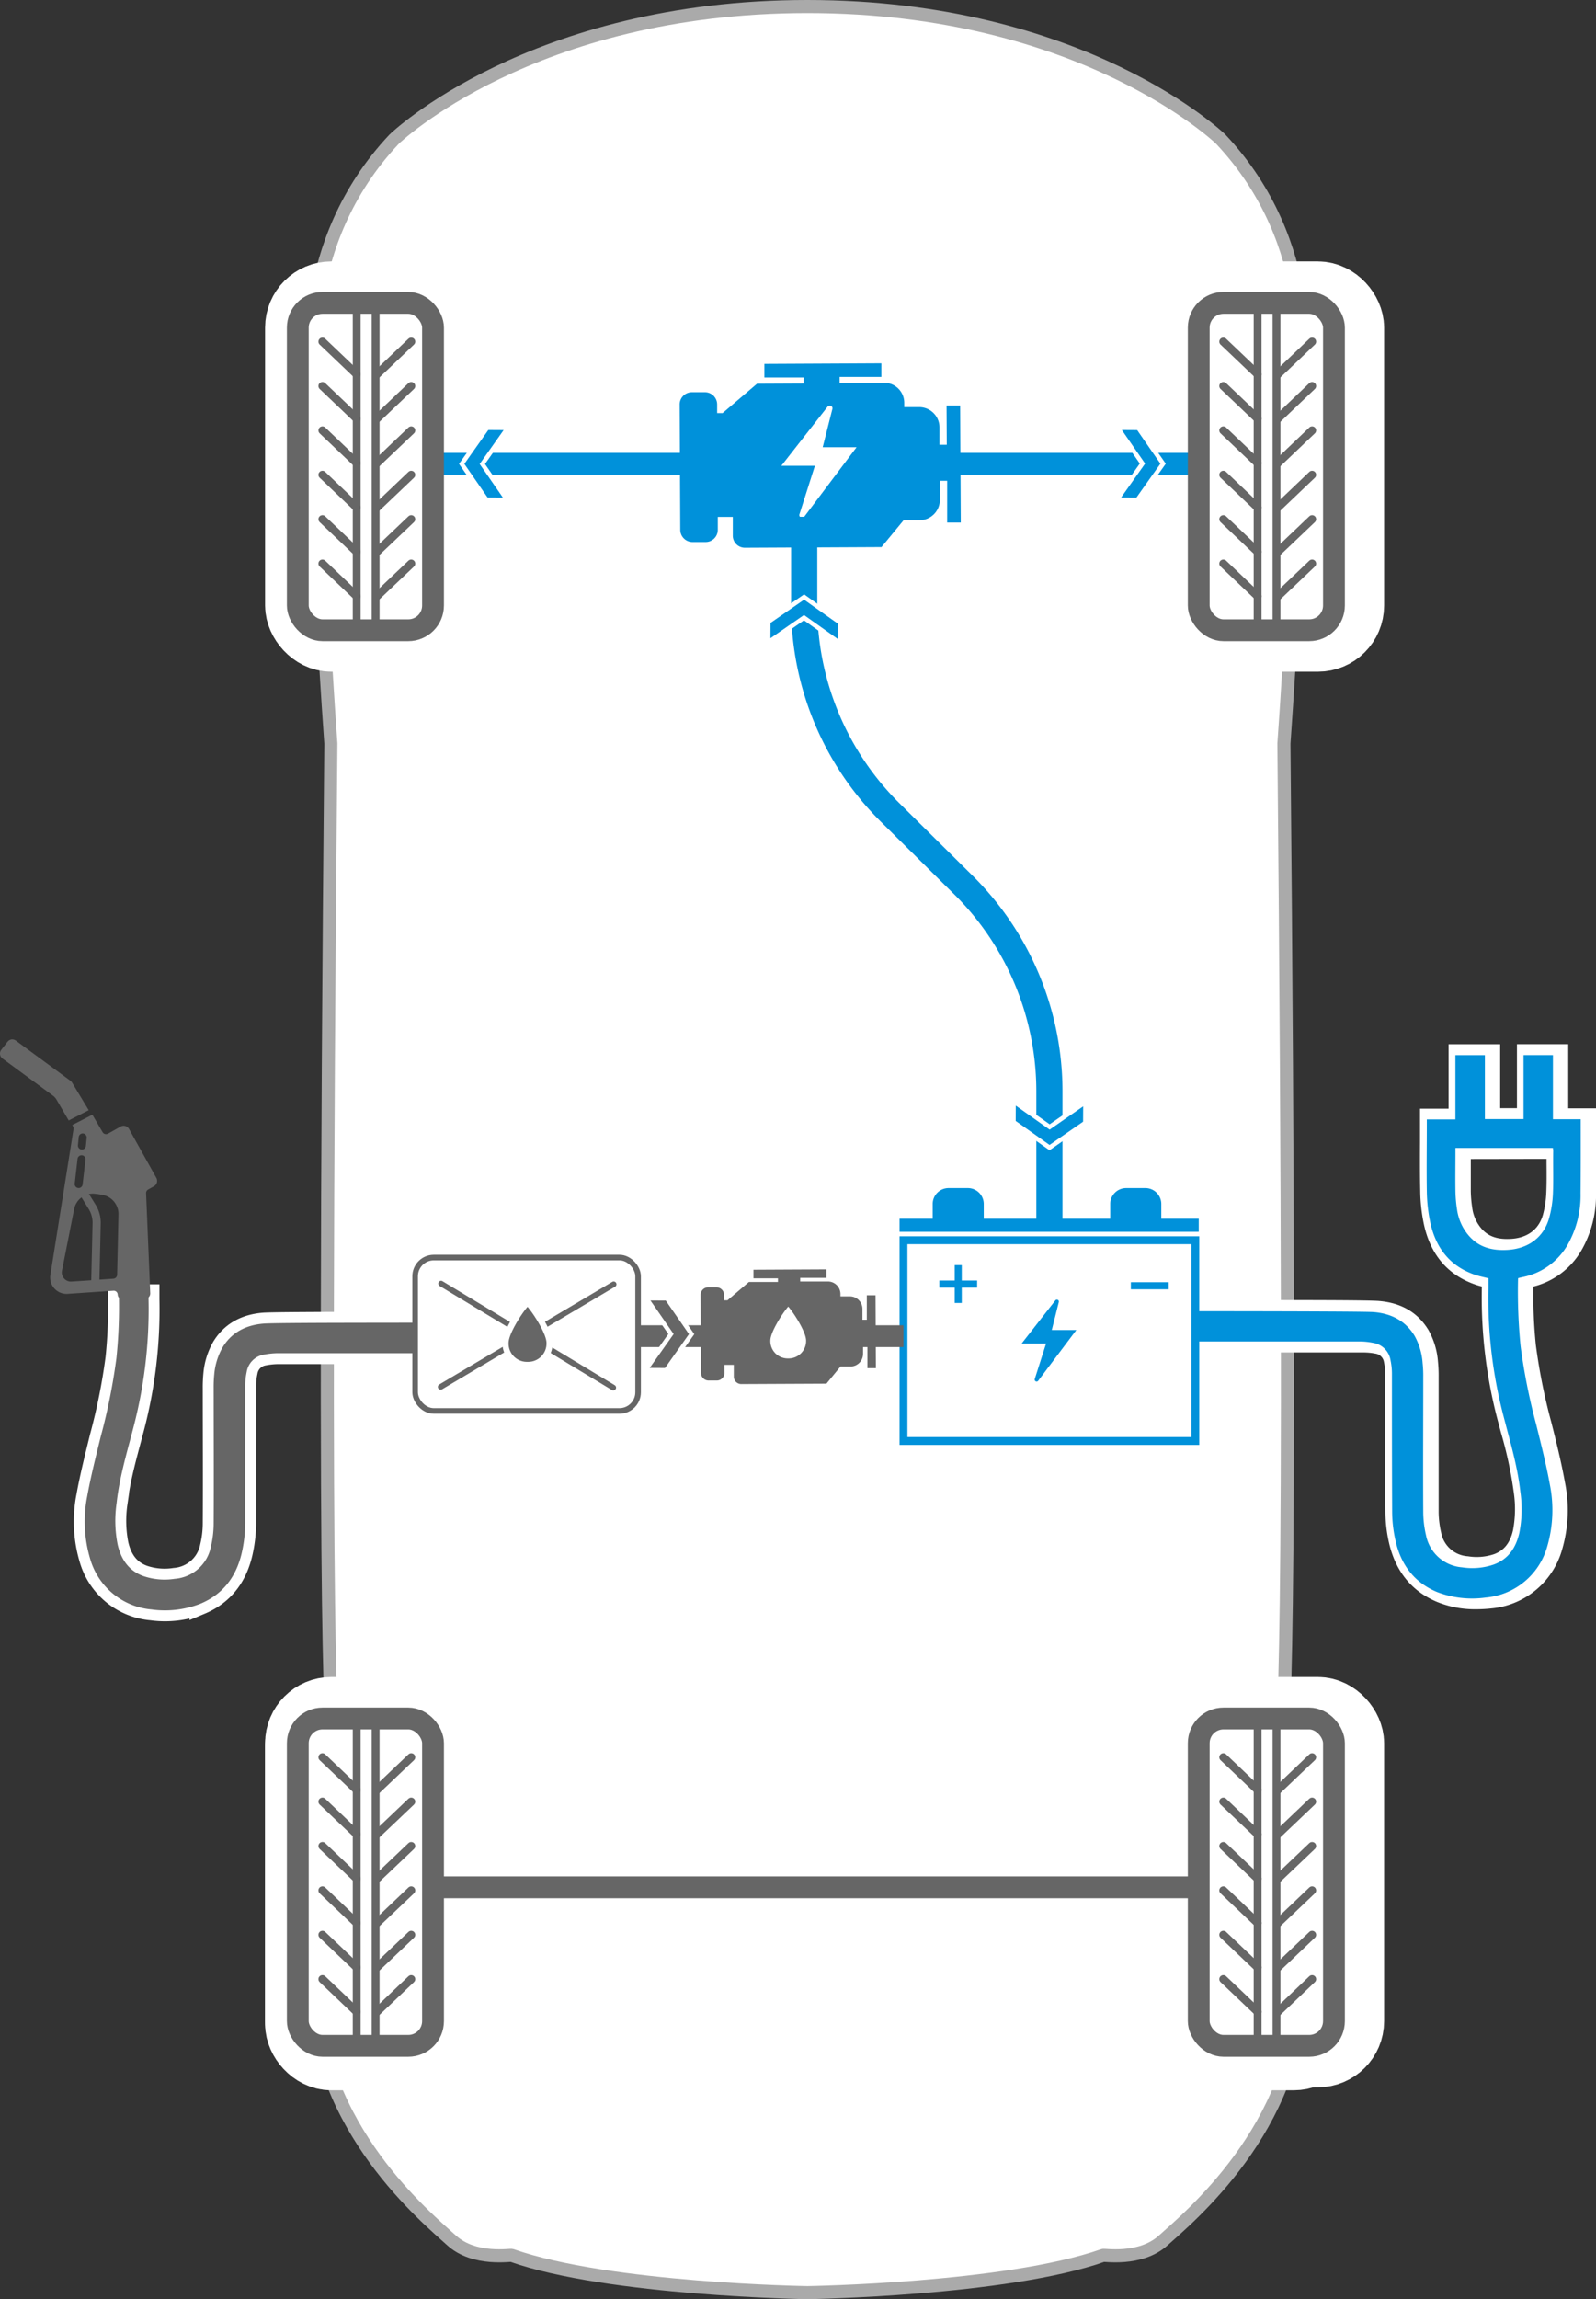 <svg xmlns="http://www.w3.org/2000/svg" viewBox="0 0 365.87 526.73"><rect x="0" y="0" width="365.87" height="526.73" fill="#333333" stroke="none"/><defs><style>.cls-1,.cls-14,.cls-2,.cls-4{fill:#fff;}.cls-1{stroke:#aaa;}.cls-1,.cls-10,.cls-11,.cls-13,.cls-14,.cls-16,.cls-17,.cls-4,.cls-5,.cls-6,.cls-7,.cls-9{stroke-miterlimit:10;}.cls-1,.cls-9{stroke-width:3px;}.cls-3,.cls-9{fill:#0091da;}.cls-13,.cls-16,.cls-4,.cls-5,.cls-7{stroke:#fff;}.cls-4,.cls-5{stroke-width:19px;}.cls-10,.cls-11,.cls-12,.cls-15,.cls-16,.cls-17,.cls-5,.cls-6{fill:none;}.cls-14,.cls-17,.cls-6,.cls-9{stroke:#0091da;}.cls-10,.cls-6,.cls-7{stroke-width:5px;}.cls-13,.cls-8{fill:#666;}.cls-10,.cls-11,.cls-12,.cls-15{stroke:#666;}.cls-11,.cls-14{stroke-width:1.8px;}.cls-12,.cls-15{stroke-linecap:round;stroke-linejoin:round;}.cls-12{stroke-width:1.85px;}.cls-13{stroke-width:2px;}.cls-15{stroke-width:1.28px;}.cls-16{stroke-width:2.79px;}.cls-17{stroke-width:6px;}</style></defs><title>Range extender</title><g id="Laag_2" data-name="Laag 2"><g id="Laag_1-2" data-name="Laag 1"><path class="cls-1" d="M185.09,1.5c63.26,0,94.72,30.35,94.72,30.35C302.63,56.05,298.11,86,298.11,86c0,32.49-3.78,84.35-3.78,84.35,2.08,221.93-.47,226.86-.47,226.86,3.88,15.71,4.38,27.1,4.15,58.68s-26,52.54-31.33,57.38-13.83,3.23-13.83,3.46c-22.36,7.84-67.76,8.52-67.76,8.52s-45.4-.68-67.75-8.52c0-.23-8.53,1.38-13.83-3.46s-31.1-25.81-31.33-57.38.27-43,4.15-58.68c0,0-2.55-4.93-.48-226.86,0,0-3.77-51.86-3.77-84.35,0,0-4.52-29.93,18.29-54.13C90.37,31.85,121.83,1.5,185.09,1.5Z"/><path d="M363.37,257.35v-.93H357v-14.7h-6.74v14.66H341.4V241.73h-6.76v14.73h-6.55v1c0,5.14-.08,10.28,0,15.42a37.42,37.42,0,0,0,.8,7.24c1.26,5.73,4.45,9.94,10.17,11.91,1,.35,2.06.55,3.15.83,0,.74,0,1.47,0,2.2a107.16,107.16,0,0,0,3.62,30c1.44,5.52,3.07,11,3.7,16.7a28.15,28.15,0,0,1-.24,9.47c-.78,3.37-2.53,6-5.89,7.22a15.12,15.12,0,0,1-7.22.63,9.15,9.15,0,0,1-8.28-7.36,24.08,24.08,0,0,1-.63-5.13c-.06-10.36,0-20.72,0-31.08a27.77,27.77,0,0,0-.15-3.29,14.91,14.91,0,0,0-1.81-6.13c-2.13-3.56-5.46-5.17-9.39-5.49-3-.25-36.81-.19-39.82-.22v6.95c1.91,0,34.64,0,36.55,0a16.35,16.35,0,0,1,3.12.32,4.78,4.78,0,0,1,4,4,14.77,14.77,0,0,1,.32,2.88c0,10.62,0,21.24.05,31.86a30.62,30.62,0,0,0,.78,6.61c1.22,5.43,4.24,9.53,9.5,11.73A22.39,22.39,0,0,0,341.6,366a16.08,16.08,0,0,0,14.08-11.66,29.87,29.87,0,0,0,.61-14.24c-.83-4.61-2-9.16-3.12-13.7a140.25,140.25,0,0,1-3.58-17.94A124.94,124.94,0,0,1,349,293a.65.65,0,0,1,.07-.21s0,0,.08,0l.84-.2a15.32,15.32,0,0,0,10.29-7.26,22.89,22.89,0,0,0,3.05-12C363.39,267.94,363.37,262.65,363.37,257.35ZM357,273.41a24.94,24.94,0,0,1-.85,5.57c-1.24,4.49-4.8,7.13-9.67,7.38-3.25.17-6.22-.5-8.53-3A11.62,11.62,0,0,1,335,277a30.76,30.76,0,0,1-.35-4.07c-.05-3,0-6,0-9V263H357c0,.26.06.48.06.71C357,267,357.13,270.19,357,273.41Z"/><path class="cls-2" d="M338.38,368.68a23,23,0,0,1-8.95-1.68c-5.81-2.43-9.5-7-11-13.49a33.19,33.19,0,0,1-.84-7.14c-.05-6.8-.05-13.71-.05-20.39q0-5.75,0-11.48a12.06,12.06,0,0,0-.27-2.39,2.31,2.31,0,0,0-2-2,14,14,0,0,0-2.65-.26c-1.86,0-34.48,0-36.49,0h-2.51v-12l2.53,0h8c15,0,29.9,0,32,.21,5.12.42,8.93,2.68,11.34,6.7a17.42,17.42,0,0,1,2.15,7.13,32.66,32.66,0,0,1,.16,3.58v10.06c0,7,0,14,0,21a21.7,21.7,0,0,0,.57,4.59,6.65,6.65,0,0,0,6.15,5.43,12.53,12.53,0,0,0,6-.49c2.29-.86,3.66-2.59,4.32-5.44a26,26,0,0,0,.19-8.64,93.07,93.07,0,0,0-2.94-13.75l-.69-2.59a110.15,110.15,0,0,1-3.7-30.73v-.17c-.48-.12-1-.26-1.46-.43-6.3-2.17-10.27-6.79-11.8-13.73a38.75,38.75,0,0,1-.86-7.72c-.08-3.68-.07-7.41-.05-11,0-1.49,0-3,0-4.47V254h6.55V239.23H343.9v14.65h3.85V239.22H359.5v14.7h6.37v8.27q0,5.54,0,11.07a25.3,25.3,0,0,1-3.41,13.32,17.67,17.67,0,0,1-10.93,8.17,110.88,110.88,0,0,0,.55,13.42,135.11,135.11,0,0,0,3.53,17.61c1.13,4.43,2.3,9.16,3.15,13.87a32.09,32.09,0,0,1-.68,15.43,18.59,18.59,0,0,1-16.21,13.41A32.29,32.29,0,0,1,338.38,368.68Zm-45.2-63.88c9.05,0,18.5,0,19.53,0a19,19,0,0,1,3.59.37,7.26,7.26,0,0,1,5.9,5.91,16.84,16.84,0,0,1,.37,3.38q0,5.75,0,11.49c0,6.67,0,13.57.05,20.35a28.39,28.39,0,0,0,.71,6.08c1.11,4.92,3.74,8.18,8,10a19.65,19.65,0,0,0,10,1.14,13.56,13.56,0,0,0,12-9.91,27.26,27.26,0,0,0,.54-13.07c-.82-4.55-2-9.18-3.08-13.53a139.44,139.44,0,0,1-3.64-18.26,125.5,125.5,0,0,1-.58-15.78,2.86,2.86,0,0,1,.22-1.06l.28-.83.83-.47a2.44,2.44,0,0,1,.74-.31l.17,0,.73-.16a12.82,12.82,0,0,0,8.67-6.12,20.14,20.14,0,0,0,2.69-10.75q0-5.52,0-11v-3.28H354.5v-14.7h-1.75v14.66H338.9V244.23h-1.76V259h-6.55c0,1,0,2,0,2.94,0,3.57,0,7.26.05,10.88a35.29,35.29,0,0,0,.74,6.76c1.14,5.19,3.94,8.49,8.54,10.07.58.2,1.22.36,1.89.52l1.08.27,1.87.48v2.62c0,.53,0,1.05,0,1.58a103.57,103.57,0,0,0,3.54,29.32c.22.86.45,1.71.68,2.57a98.64,98.64,0,0,1,3.08,14.5,30.35,30.35,0,0,1-.29,10.3c-1,4.52-3.55,7.55-7.45,9a17.54,17.54,0,0,1-8.39.78,11.74,11.74,0,0,1-10.42-9.3,26.48,26.48,0,0,1-.69-5.67c0-7,0-14,0-21V315.5a26.17,26.17,0,0,0-.13-3,12.77,12.77,0,0,0-1.47-5.13c-1.56-2.6-4-4-7.46-4.28-2.07-.17-21.28-.19-31.6-.2h-5.51v1.94Zm52.38-15.92a12.17,12.17,0,0,1-9.45-3.81,14.14,14.14,0,0,1-3.55-7.67,34.36,34.36,0,0,1-.37-4.39c0-2.16,0-4.32,0-6.47v-6h27.11l.2,2.49a5.94,5.94,0,0,1,0,.72c0,.91,0,1.82,0,2.74,0,2.3,0,4.67-.06,7a27.64,27.64,0,0,1-.94,6.13c-1.51,5.45-6,8.89-11.95,9.21Zm-8.39-23.35v1c0,2.13,0,4.25,0,6.37a27.78,27.78,0,0,0,.32,3.74,9.05,9.05,0,0,0,2.27,5c1.55,1.67,3.57,2.35,6.56,2.19,3.83-.2,6.45-2.17,7.39-5.54a22.42,22.42,0,0,0,.76-5h0c.1-2.24.08-4.55.06-6.79v-1Z"/><path class="cls-3" d="M362.37,257.35v-.93H356v-14.7h-6.74v14.66H340.4V241.73h-6.76v14.73h-6.55v1c0,5.14-.08,10.28,0,15.42a37.42,37.42,0,0,0,.8,7.24c1.26,5.73,4.45,9.94,10.17,11.91,1,.35,2.06.55,3.15.83,0,.74,0,1.47,0,2.2a107.16,107.16,0,0,0,3.62,30c1.44,5.52,3.07,11,3.7,16.7a28.15,28.15,0,0,1-.24,9.47c-.78,3.37-2.53,6-5.89,7.22a15.12,15.12,0,0,1-7.22.63,9.15,9.15,0,0,1-8.28-7.36,24.08,24.08,0,0,1-.63-5.13c-.06-10.36,0-20.72,0-31.08a27.77,27.77,0,0,0-.15-3.29,14.91,14.91,0,0,0-1.81-6.13c-2.13-3.56-5.46-5.17-9.39-5.49-3-.25-62.2-.19-65.2-.22v6.95c1.91,0,60,0,61.93,0a16.35,16.35,0,0,1,3.12.32,4.78,4.78,0,0,1,4,4,14.77,14.77,0,0,1,.32,2.88c0,10.62,0,21.24.05,31.86a30.62,30.62,0,0,0,.78,6.61c1.22,5.43,4.24,9.53,9.5,11.73A22.39,22.39,0,0,0,340.6,366a16.08,16.08,0,0,0,14.08-11.66,29.87,29.87,0,0,0,.61-14.24c-.83-4.61-2-9.16-3.12-13.7a140.25,140.25,0,0,1-3.58-17.94A124.94,124.94,0,0,1,348,293a.65.65,0,0,1,.07-.21s0,0,.08,0l.84-.2a15.32,15.32,0,0,0,10.29-7.26,22.89,22.89,0,0,0,3.05-12C362.39,267.94,362.37,262.65,362.37,257.35ZM356,273.41a24.94,24.94,0,0,1-.85,5.57c-1.24,4.49-4.8,7.13-9.67,7.38-3.25.17-6.22-.5-8.53-3A11.62,11.62,0,0,1,334,277a30.76,30.76,0,0,1-.35-4.07c-.05-3,0-6,0-9V263H356c0,.26.06.48.06.71C356,267,356.13,270.19,356,273.41Z"/><rect class="cls-4" x="276.8" y="69.39" width="31" height="75" rx="5.67"/><rect class="cls-5" x="70.27" y="69.39" width="31" height="75" rx="5.67"/><rect class="cls-5" x="70.27" y="394.39" width="31" height="75" rx="5.67"/><rect class="cls-5" x="271.27" y="394.39" width="31" height="75" rx="5.67"/><line class="cls-6" x1="97.27" y1="106.25" x2="274.77" y2="106.25"/><path class="cls-3" d="M158.58,89.86h3a2.8,2.8,0,0,1,2.82,2.78v2h1.25l7.9-6.74,10.68-.05V86.48l-9,0,0-3.12,26.82-.13v3.12l-9.57,0v1.34l10.18,0a4.59,4.59,0,0,1,4.63,4.58v1l3.4,0a4.65,4.65,0,0,1,4.68,4.63l0,4h1.67l-.05-9,3.12,0,.14,26.82h-3.12l0-9.57h-1.67l0,4.35a4.66,4.66,0,0,1-4.64,4.68l-3.67,0-5.07,6.16-31.3.15a2.77,2.77,0,0,1-2.79-2.77l0-4.2s0-.07,0-.1h-3.44v2.95a2.79,2.79,0,0,1-2.78,2.81l-3,0a2.8,2.8,0,0,1-2.82-2.79l-.14-28.68A2.8,2.8,0,0,1,158.58,89.86Z"/><path class="cls-2" d="M189.72,93.17l-10.61,13.55h7.7l-3.55,11.13a.63.63,0,0,0,1.1.55l12-15.94H188.6l2.22-8.77A.62.62,0,0,0,189.72,93.17Z"/><path class="cls-7" d="M34.05,296.74c0,.31,0,.63,0,.94a107.05,107.05,0,0,1-3.63,30c-1.44,5.52-3.07,11-3.69,16.71a27.9,27.9,0,0,0,.24,9.47c.78,3.37,2.53,6,5.88,7.22a15.13,15.13,0,0,0,7.22.63,9.14,9.14,0,0,0,8.28-7.37,23.29,23.29,0,0,0,.63-5.12c.06-10.36,0-20.72,0-31.08a30.25,30.25,0,0,1,.14-3.3A15.1,15.1,0,0,1,51,308.73c2.13-3.55,5.46-5.16,9.4-5.49,3-.24,31.78-.18,34.79-.22v7c-1.91,0-29.61,0-31.52,0a18.14,18.14,0,0,0-3.12.32,4.79,4.79,0,0,0-4,4,14.7,14.7,0,0,0-.33,2.88c0,10.62,0,21.24,0,31.86a31.92,31.92,0,0,1-.78,6.61c-1.23,5.43-4.24,9.53-9.5,11.73a22.42,22.42,0,0,1-11.21,1.31A16.09,16.09,0,0,1,20.63,357,29.87,29.87,0,0,1,20,342.77c.83-4.61,2-9.17,3.11-13.71a136.74,136.74,0,0,0,3.58-17.93,115.27,115.27,0,0,0,.57-14.39Z"/><path class="cls-8" d="M34.05,296.74c0,.31,0,.63,0,.94a107.05,107.05,0,0,1-3.63,30c-1.44,5.52-3.07,11-3.69,16.71a27.9,27.9,0,0,0,.24,9.47c.78,3.37,2.53,6,5.88,7.22a15.13,15.13,0,0,0,7.22.63,9.14,9.14,0,0,0,8.28-7.37,23.29,23.29,0,0,0,.63-5.12c.06-10.36,0-20.72,0-31.08a30.25,30.25,0,0,1,.14-3.3A15.1,15.1,0,0,1,51,308.73c2.13-3.55,5.46-5.16,9.4-5.49,3-.24,31.78-.18,34.79-.22v7c-1.91,0-29.61,0-31.52,0a18.14,18.14,0,0,0-3.12.32,4.79,4.79,0,0,0-4,4,14.7,14.7,0,0,0-.33,2.88c0,10.62,0,21.24,0,31.86a31.92,31.92,0,0,1-.78,6.61c-1.23,5.43-4.24,9.53-9.5,11.73a22.42,22.42,0,0,1-11.21,1.31A16.09,16.09,0,0,1,20.63,357,29.87,29.87,0,0,1,20,342.77c.83-4.61,2-9.17,3.11-13.71a136.74,136.74,0,0,0,3.58-17.93,115.27,115.27,0,0,0,.57-14.39Z"/><path class="cls-3" d="M217.46,272.19h4.41a3.65,3.65,0,0,1,3.65,3.65v5.55a0,0,0,0,1,0,0H213.81a0,0,0,0,1,0,0v-5.55A3.65,3.65,0,0,1,217.46,272.19Z"/><path class="cls-3" d="M258.16,272.19h4.41a3.65,3.65,0,0,1,3.65,3.65v5.55a0,0,0,0,1,0,0H254.51a0,0,0,0,1,0,0v-5.55A3.65,3.65,0,0,1,258.16,272.19Z"/><line class="cls-9" x1="206.22" y1="280.71" x2="274.8" y2="280.71"/><rect class="cls-10" x="68.27" y="69.39" width="31" height="75" rx="5.67"/><path class="cls-8" d="M.58,242.52,12.12,251a3.17,3.17,0,0,1,.88,1l2.75,4.7,4.59-2.35L16.51,248a1.49,1.49,0,0,0-.38-.41l-12.5-9.19a1.45,1.45,0,0,0-1-.26,1.47,1.47,0,0,0-.93.56L.27,240.54A1.42,1.42,0,0,0,.58,242.52Z"/><path class="cls-8" d="M16.75,258.06a1,1,0,0,1,.11.61L11.55,292.1a3.75,3.75,0,0,0,4,4.32l10.43-.71a.91.91,0,0,1,1,.88,1.24,1.24,0,0,0,.4.85,1.26,1.26,0,0,0,.88.33l5-.21a1.23,1.23,0,0,0,1.18-1.28l-.95-22.91a.93.93,0,0,1,.47-.85l1.33-.74a1.42,1.42,0,0,0,.55-1.93l-6.26-11.21a1.49,1.49,0,0,0-.86-.67,1.42,1.42,0,0,0-1.07.13l-2.89,1.62a.92.92,0,0,1-1.24-.34l-2.34-4-4.6,2.36ZM16.4,293.6a2.06,2.06,0,0,1-1.71-.7,2.08,2.08,0,0,1-.48-1.79L17,277a4.36,4.36,0,0,1,1.69-2.67l1.61,2.6a6,6,0,0,1,.92,3.38l-.3,13Zm5.71-20.09,1.38.24a4.44,4.44,0,0,1,3.67,4.46l-.31,13.84a.92.92,0,0,1-.86.9l-3.19.22.29-12.81a7.77,7.77,0,0,0-1.2-4.4l-1.49-2.41a4.53,4.53,0,0,1,1.72,0Zm-2.52-7.77-.65,5.63a.92.92,0,0,1-1,.81l-.21-.05a.92.92,0,0,1-.6-1l.65-5.64a.92.92,0,0,1,1.83.21Zm-.54-6.06a.92.92,0,0,1,.82,1l-.18,1.85a.92.92,0,0,1-1,.83.87.87,0,0,1-.22-.05.92.92,0,0,1-.6-.95l.18-1.85a.91.91,0,0,1,1-.83Z"/><line class="cls-11" x1="86.11" y1="69.39" x2="86.11" y2="143.89"/><line class="cls-11" x1="81.77" y1="69.39" x2="81.77" y2="143.89"/><line class="cls-12" x1="73.92" y1="78.27" x2="81.77" y2="85.75"/><line class="cls-12" x1="73.92" y1="88.44" x2="81.77" y2="95.92"/><line class="cls-12" x1="73.92" y1="98.61" x2="81.77" y2="106.09"/><line class="cls-12" x1="73.92" y1="108.78" x2="81.77" y2="116.26"/><line class="cls-12" x1="73.92" y1="118.95" x2="81.77" y2="126.42"/><line class="cls-12" x1="73.92" y1="129.12" x2="81.77" y2="136.59"/><line class="cls-12" x1="94.27" y1="78.27" x2="86.41" y2="85.75"/><line class="cls-12" x1="94.27" y1="88.44" x2="86.41" y2="95.92"/><line class="cls-12" x1="94.27" y1="98.61" x2="86.41" y2="106.09"/><line class="cls-12" x1="94.27" y1="108.78" x2="86.41" y2="116.26"/><line class="cls-12" x1="94.27" y1="118.95" x2="86.41" y2="126.42"/><line class="cls-12" x1="94.27" y1="129.12" x2="86.41" y2="136.59"/><line class="cls-11" x1="292.63" y1="69.39" x2="292.63" y2="143.89"/><line class="cls-11" x1="288.3" y1="69.39" x2="288.3" y2="143.89"/><line class="cls-12" x1="280.44" y1="78.27" x2="288.3" y2="85.75"/><line class="cls-12" x1="280.44" y1="88.44" x2="288.3" y2="95.92"/><line class="cls-12" x1="280.44" y1="98.61" x2="288.3" y2="106.09"/><line class="cls-12" x1="280.44" y1="108.78" x2="288.3" y2="116.26"/><line class="cls-12" x1="280.44" y1="118.95" x2="288.3" y2="126.42"/><line class="cls-12" x1="280.44" y1="129.12" x2="288.3" y2="136.59"/><line class="cls-12" x1="300.79" y1="78.27" x2="292.94" y2="85.75"/><line class="cls-12" x1="300.79" y1="88.44" x2="292.94" y2="95.92"/><line class="cls-12" x1="300.79" y1="98.61" x2="292.94" y2="106.09"/><line class="cls-12" x1="300.79" y1="108.78" x2="292.94" y2="116.26"/><line class="cls-12" x1="300.79" y1="118.95" x2="292.94" y2="126.42"/><line class="cls-12" x1="300.79" y1="129.12" x2="292.94" y2="136.59"/><rect class="cls-10" x="274.8" y="69.39" width="31" height="75" rx="5.67"/><rect class="cls-4" x="276.8" y="393.71" width="31" height="75" rx="5.67"/><rect class="cls-5" x="70.27" y="393.71" width="31" height="75" rx="5.67"/><rect class="cls-10" x="68.27" y="393.71" width="31" height="75" rx="5.67"/><line class="cls-11" x1="86.11" y1="393.71" x2="86.11" y2="468.21"/><line class="cls-11" x1="81.77" y1="393.71" x2="81.77" y2="468.21"/><line class="cls-12" x1="73.92" y1="402.59" x2="81.77" y2="410.07"/><line class="cls-12" x1="73.92" y1="412.76" x2="81.77" y2="420.23"/><line class="cls-12" x1="73.92" y1="422.93" x2="81.77" y2="430.4"/><line class="cls-12" x1="73.92" y1="433.1" x2="81.77" y2="440.57"/><line class="cls-12" x1="73.92" y1="443.27" x2="81.77" y2="450.74"/><line class="cls-12" x1="73.92" y1="453.43" x2="81.77" y2="460.91"/><line class="cls-12" x1="94.27" y1="402.59" x2="86.41" y2="410.07"/><line class="cls-12" x1="94.27" y1="412.76" x2="86.41" y2="420.23"/><line class="cls-12" x1="94.27" y1="422.93" x2="86.41" y2="430.4"/><line class="cls-12" x1="94.27" y1="433.1" x2="86.41" y2="440.57"/><line class="cls-12" x1="94.27" y1="443.27" x2="86.41" y2="450.74"/><line class="cls-12" x1="94.27" y1="453.43" x2="86.41" y2="460.91"/><line class="cls-11" x1="292.63" y1="393.71" x2="292.63" y2="468.21"/><line class="cls-11" x1="288.3" y1="393.71" x2="288.3" y2="468.21"/><line class="cls-12" x1="280.44" y1="402.59" x2="288.3" y2="410.07"/><line class="cls-12" x1="280.44" y1="412.76" x2="288.3" y2="420.23"/><line class="cls-12" x1="280.44" y1="422.93" x2="288.3" y2="430.4"/><line class="cls-12" x1="280.44" y1="433.1" x2="288.3" y2="440.57"/><line class="cls-12" x1="280.44" y1="443.27" x2="288.3" y2="450.74"/><line class="cls-12" x1="280.44" y1="453.43" x2="288.3" y2="460.91"/><line class="cls-12" x1="300.79" y1="402.59" x2="292.94" y2="410.07"/><line class="cls-12" x1="300.79" y1="412.76" x2="292.94" y2="420.23"/><line class="cls-12" x1="300.79" y1="422.93" x2="292.94" y2="430.4"/><line class="cls-12" x1="300.79" y1="433.1" x2="292.94" y2="440.57"/><line class="cls-12" x1="300.79" y1="443.27" x2="292.94" y2="450.74"/><line class="cls-12" x1="300.79" y1="453.43" x2="292.94" y2="460.91"/><rect class="cls-10" x="274.8" y="393.71" width="31" height="75" rx="5.67"/><polygon class="cls-13" points="257.18 98.52 262.51 106.21 257.01 113.97 260.52 113.99 264.35 108.58 266.02 106.23 264.46 103.99 260.69 98.54 257.18 98.52"/><polygon class="cls-3" points="257.18 98.52 262.51 106.21 257.01 113.97 260.52 113.99 264.35 108.58 266.02 106.23 264.46 103.99 260.69 98.54 257.18 98.52"/><polygon class="cls-13" points="115.28 113.99 109.96 106.3 115.45 98.54 111.94 98.52 108.11 103.93 106.45 106.28 108 108.52 111.77 113.97 115.28 113.99"/><polygon class="cls-3" points="115.28 113.99 109.96 106.3 115.45 98.54 111.94 98.52 108.11 103.93 106.45 106.28 108 108.52 111.77 113.97 115.28 113.99"/><rect class="cls-14" x="207.12" y="284.14" width="66.9" height="45.99"/><rect class="cls-3" x="259.24" y="293.76" width="8.66" height="1.62"/><polygon class="cls-3" points="224 293.37 220.48 293.37 220.48 289.84 218.86 289.84 218.86 293.37 215.34 293.37 215.34 294.99 218.86 294.99 218.86 298.51 220.48 298.51 220.48 294.99 224 294.99 224 293.37"/><path class="cls-3" d="M241.92,297.94l-7.73,9.88h5.61l-2.59,8.11a.45.45,0,0,0,.8.39l8.73-11.6h-5.63l1.61-6.4A.45.45,0,0,0,241.92,297.94Z"/><rect class="cls-15" x="95.17" y="288.11" width="51.11" height="35.14" rx="4.28"/><line class="cls-15" x1="101.02" y1="317.74" x2="140.68" y2="294.23"/><line class="cls-15" x1="101.11" y1="294.07" x2="140.59" y2="317.9"/><path class="cls-16" d="M120.93,312a4.19,4.19,0,0,0,4.35-4.34c0-2-2.81-6.49-4.35-8.26-1.53,1.77-4.34,6.25-4.34,8.26a4.19,4.19,0,0,0,4.34,4.34Z"/><path class="cls-8" d="M120.93,312a4.19,4.19,0,0,0,4.35-4.34c0-2-2.81-6.49-4.35-8.26-1.53,1.77-4.34,6.25-4.34,8.26a4.19,4.19,0,0,0,4.34,4.34Z"/><line class="cls-10" x1="146.27" y1="306.12" x2="207.12" y2="306.12"/><path class="cls-8" d="M162.34,294.92h1.89a1.76,1.76,0,0,1,1.76,1.74v1.24h.78l4.92-4.2,6.65,0v-.83l-5.61,0V290.9l16.71-.08v1.94l-6,0v.83l6.35,0a2.88,2.88,0,0,1,2.88,2.86V297h2.13a2.89,2.89,0,0,1,2.91,2.88v2.47h1l0-5.61h2l.08,16.71h-1.94l0-6h-1v2.71a2.89,2.89,0,0,1-2.88,2.91h-2.29L189.46,317l-19.5.09a1.72,1.72,0,0,1-1.74-1.72v-2.68h-2.14v1.83a1.76,1.76,0,0,1-1.74,1.76h-1.89a1.75,1.75,0,0,1-1.75-1.74l-.09-17.87A1.74,1.74,0,0,1,162.34,294.92Z"/><path class="cls-2" d="M180.7,311.22a4,4,0,0,0,4.09-4.1c0-1.89-2.65-6.11-4.09-7.78-1.44,1.67-4.1,5.89-4.1,7.78a4,4,0,0,0,1.16,2.94A4,4,0,0,0,180.7,311.22Z"/><polygon class="cls-13" points="149.11 297.94 154.43 305.63 148.94 313.39 152.45 313.41 156.28 308 157.94 305.65 156.39 303.4 152.62 297.96 149.11 297.94"/><polygon class="cls-8" points="149.11 297.94 154.43 305.63 148.94 313.39 152.45 313.41 156.28 308 157.94 305.65 156.39 303.4 152.62 297.96 149.11 297.94"/><line class="cls-10" x1="97.27" y1="432.39" x2="274.77" y2="432.39"/><path class="cls-17" d="M184.36,118.4v20.48a66.5,66.5,0,0,0,19.73,47.29l16.75,16.57A66.54,66.54,0,0,1,240.57,250v30.48"/><polygon class="cls-13" points="248.31 253.47 240.62 258.8 232.86 253.3 232.84 256.81 238.25 260.64 240.6 262.31 242.84 260.75 248.29 256.98 248.31 253.47"/><polygon class="cls-3" points="248.31 253.47 240.62 258.8 232.86 253.3 232.84 256.81 238.25 260.64 240.6 262.31 242.84 260.75 248.29 256.98 248.31 253.47"/><polygon class="cls-13" points="176.62 146.22 184.31 140.9 192.07 146.4 192.09 142.89 186.68 139.06 184.33 137.39 182.09 138.94 176.64 142.71 176.62 146.22"/><polygon class="cls-3" points="176.62 146.22 184.31 140.9 192.07 146.4 192.09 142.89 186.68 139.06 184.33 137.39 182.09 138.94 176.64 142.71 176.62 146.22"/></g></g></svg>